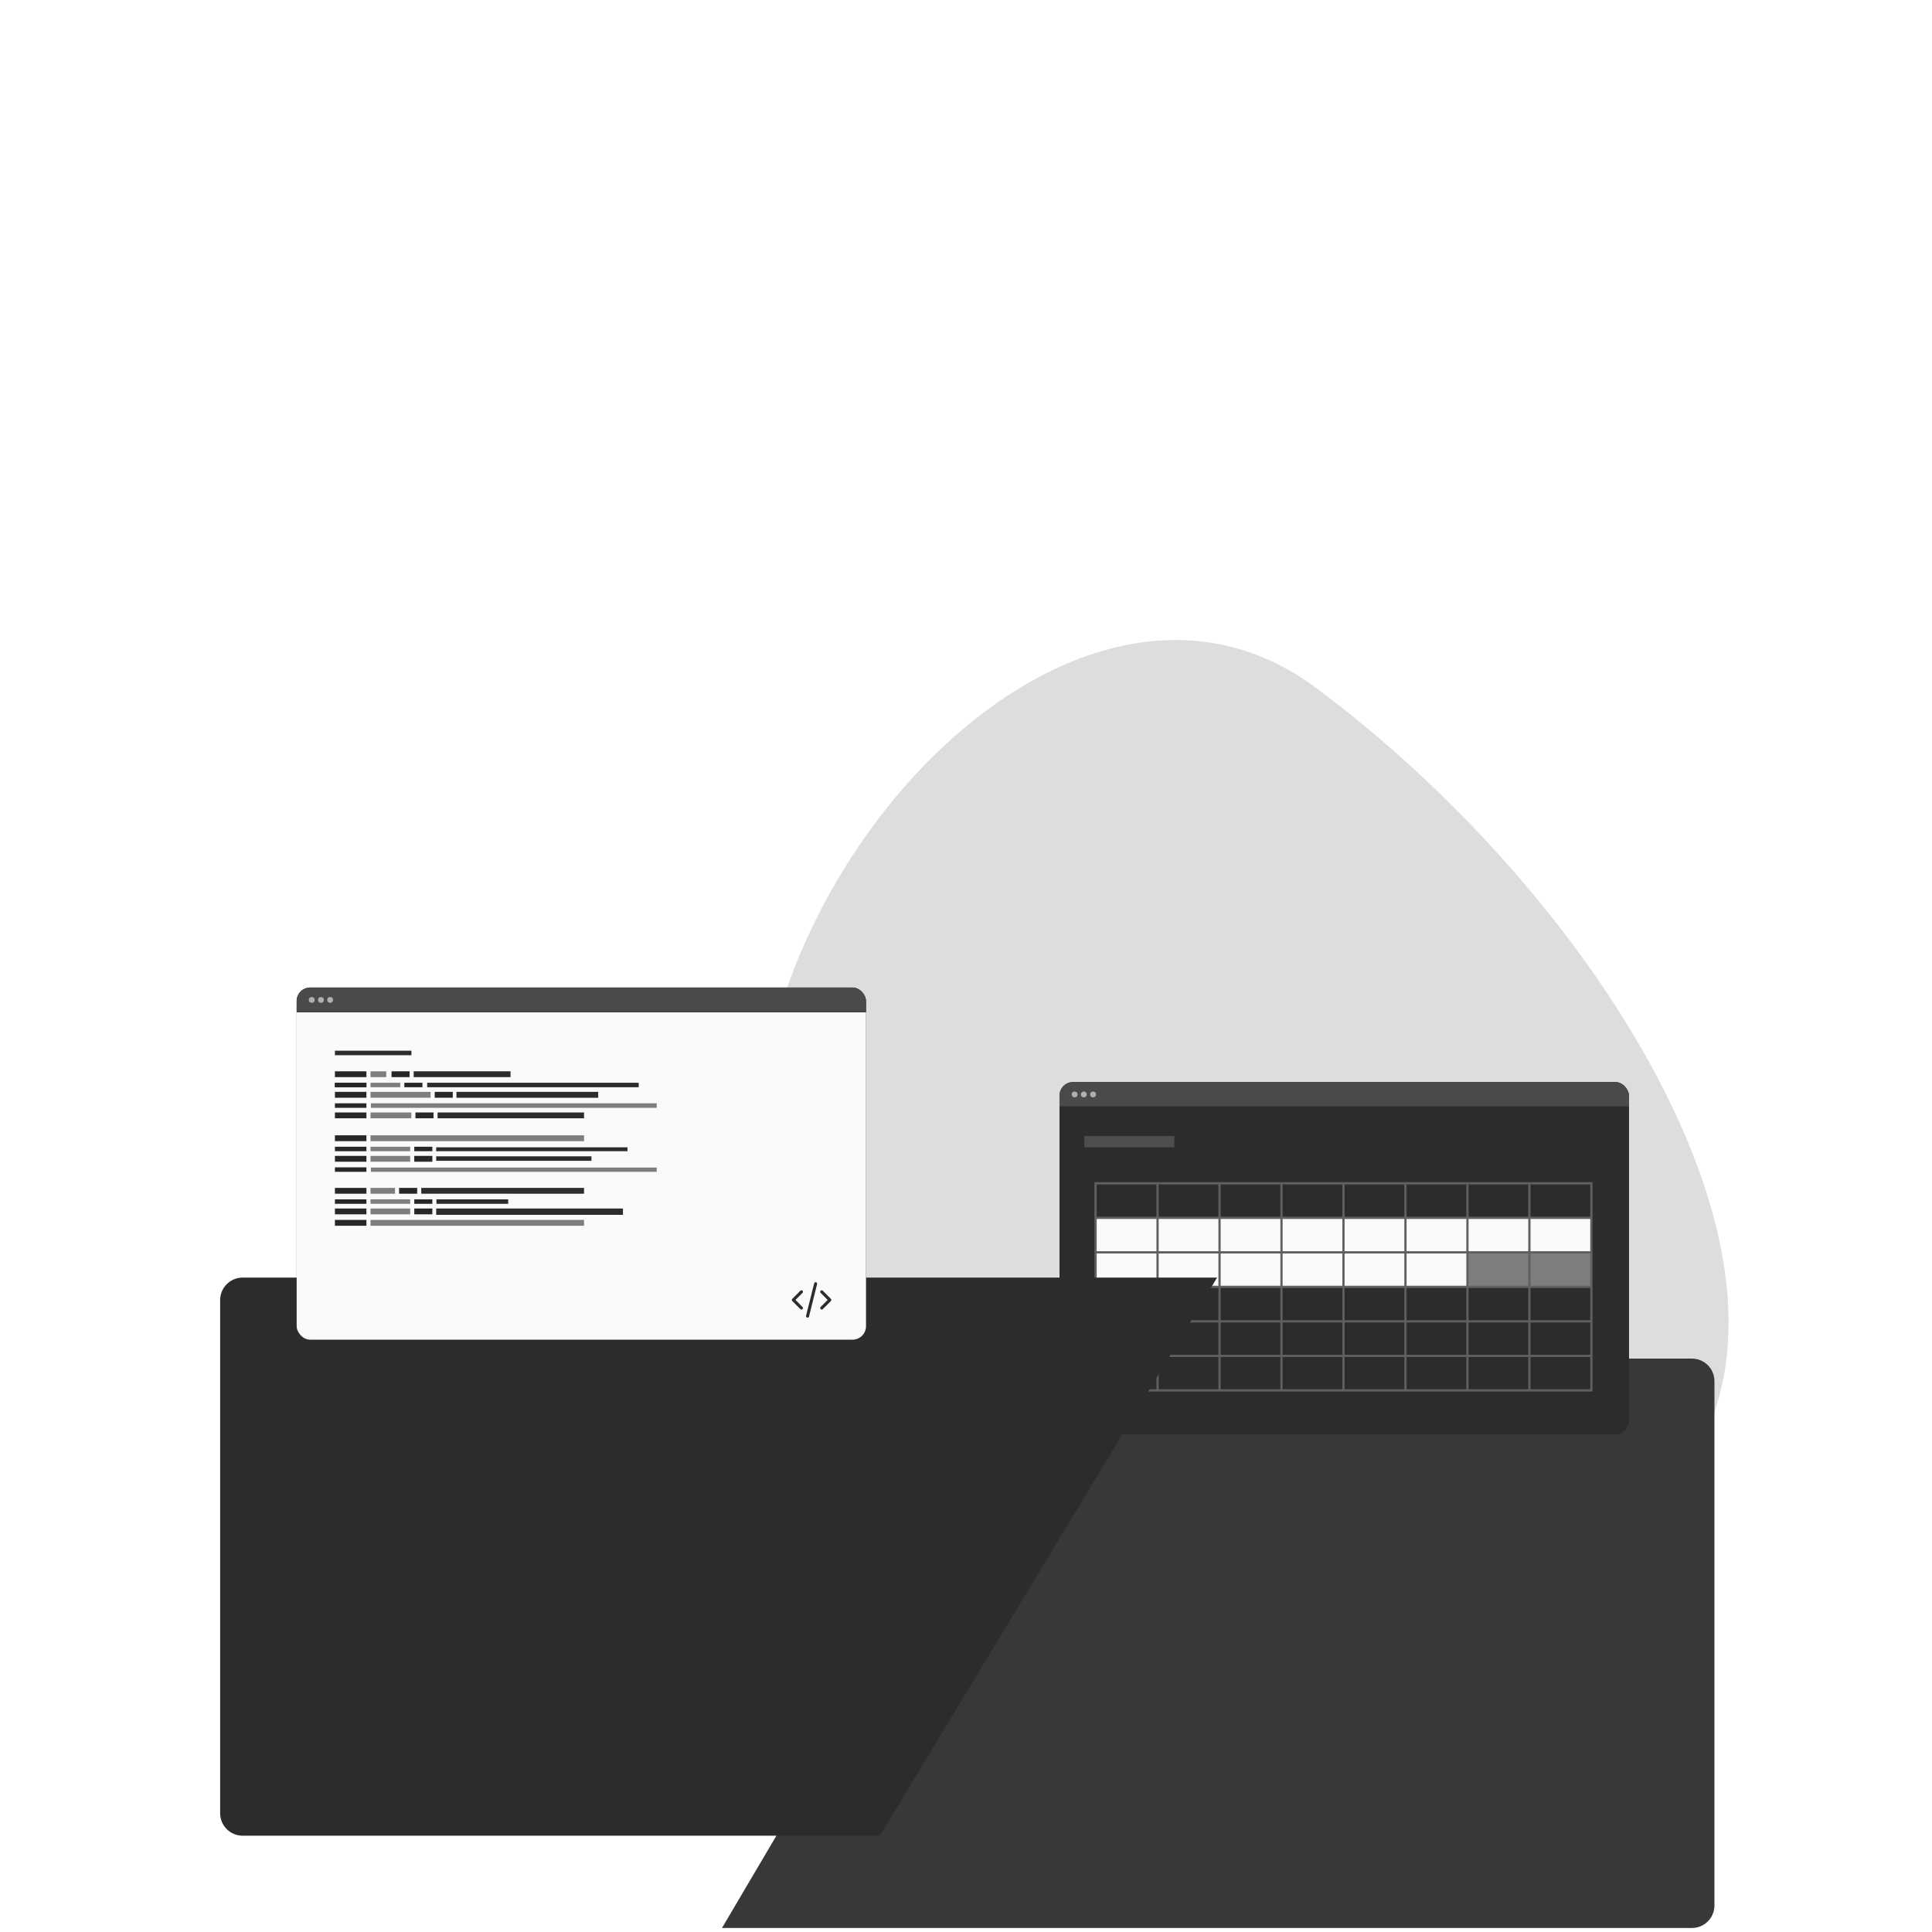 <svg width="588" height="588" viewBox="0 0 588 588" fill="none" xmlns="http://www.w3.org/2000/svg">
<path opacity="0.1" d="M72.242 146.965C110.198 83.687 296.47 80.655 347.275 180.259C398.08 279.863 280.459 438.116 194.147 378.378C107.835 318.639 34.286 210.253 72.242 146.965Z" fill="white"/>
<path opacity="0.2" d="M514.461 444.751C474.369 506.723 288.108 503.379 240.712 402.113C193.316 300.848 316.235 146.652 400.497 209.325C484.759 271.998 554.553 382.79 514.461 444.751Z" fill="#555555"/>
<g filter="url(#filter0_dddd_312_3678)">
<path d="M521.786 386.092C521.786 389.875 518.719 392.941 514.936 392.941H219.737L321.908 219.657H514.936C518.719 219.657 521.786 222.724 521.786 226.506V386.092Z" fill="#383838"/>
</g>
<g filter="url(#filter1_dddd_312_3678)">
<g clip-path="url(#clip0_312_3678)">
<rect x="322.475" y="252.533" width="173.284" height="107.173" rx="4.106" fill="#2C2C2C"/>
<rect width="173.284" height="7.391" transform="translate(322.475 252.533)" fill="#4A4A4A"/>
<circle cx="327.062" cy="256.3" r="0.892" fill="#B0B0B0"/>
<circle cx="329.866" cy="256.3" r="0.892" fill="#B0B0B0"/>
<circle cx="332.67" cy="256.3" r="0.892" fill="#B0B0B0"/>
<rect width="173.284" height="100.683" transform="translate(322.475 260.067)" fill="#2C2C2C"/>
<g clip-path="url(#clip1_312_3678)">
<path d="M476.106 345.139L473.638 347.607L476.106 350.075" stroke="#2C2C2C" stroke-width="0.926" stroke-linecap="round" stroke-linejoin="round"/>
<path d="M482.276 345.139L484.744 347.607L482.276 350.075" stroke="#2C2C2C" stroke-width="0.926" stroke-linecap="round" stroke-linejoin="round"/>
<path d="M480.425 342.671L477.957 352.543" stroke="#2C2C2C" stroke-width="0.926" stroke-linecap="round" stroke-linejoin="round"/>
</g>
<rect width="27.397" height="3.425" transform="translate(330.009 268.971)" fill="#4F4E4E"/>
<path d="M484.333 304.359H333.433V314.856H484.333V304.359Z" fill="#FAFAFA"/>
<path d="M484.333 304.359H446.444V314.856H484.333V304.359Z" fill="#7E7E7E"/>
<path d="M484.333 293.712H333.433V304.209H484.333V293.712Z" fill="#FAFAFA"/>
<path d="M446.614 283.354V346.367" stroke="#606060" stroke-width="0.685" stroke-miterlimit="10"/>
<path d="M408.883 283.354V346.367" stroke="#606060" stroke-width="0.685" stroke-miterlimit="10"/>
<path d="M333.433 346.367V283.354H484.333V346.367H333.433Z" stroke="#606060" stroke-width="0.685" stroke-miterlimit="10"/>
<path d="M427.748 283.354V346.367" stroke="#606060" stroke-width="0.685" stroke-miterlimit="10"/>
<path d="M465.468 283.354V346.367" stroke="#606060" stroke-width="0.685" stroke-miterlimit="10"/>
<path d="M390.018 283.354V346.367" stroke="#606060" stroke-width="0.685" stroke-miterlimit="10"/>
<path d="M352.298 283.354V346.367" stroke="#606060" stroke-width="0.685" stroke-miterlimit="10"/>
<path d="M333.433 314.866H484.333" stroke="#606060" stroke-width="0.685" stroke-miterlimit="10"/>
<path d="M333.433 335.87H484.333" stroke="#606060" stroke-width="0.685" stroke-miterlimit="10"/>
<path d="M333.433 293.862H484.333" stroke="#606060" stroke-width="0.685" stroke-miterlimit="10"/>
<path d="M333.433 304.359H484.333" stroke="#606060" stroke-width="0.685" stroke-miterlimit="10"/>
<path d="M333.433 325.363H484.333" stroke="#606060" stroke-width="0.685" stroke-miterlimit="10"/>
<path d="M371.163 283.354V346.367" stroke="#606060" stroke-width="0.685" stroke-miterlimit="10"/>
</g>
</g>
<g filter="url(#filter2_dddd_312_3678)">
<path d="M67 201.849C67 198.066 70.067 195 73.849 195H370.419L267.784 364.86H73.849C70.067 364.86 67 361.793 67 358.01V201.849Z" fill="#2C2C2C"/>
</g>
<g filter="url(#filter3_dddd_312_3678)">
<g clip-path="url(#clip2_312_3678)">
<rect x="90.287" y="223.767" width="173.284" height="107.173" rx="4.106" fill="#2C2C2C"/>
<rect width="173.284" height="7.391" transform="translate(90.287 223.767)" fill="#4A4A4A"/>
<circle cx="94.875" cy="227.533" r="0.892" fill="#B0B0B0"/>
<circle cx="97.679" cy="227.533" r="0.892" fill="#B0B0B0"/>
<circle cx="100.482" cy="227.533" r="0.892" fill="#B0B0B0"/>
<rect width="173.284" height="100.683" transform="translate(90.287 231.301)" fill="#FAFAFA"/>
<rect width="23.287" height="1.37" transform="translate(101.93 242.995)" fill="#2C2C2C"/>
<g clip-path="url(#clip3_312_3678)">
<rect width="9.589" height="1.776" transform="translate(101.93 249.261)" fill="#272727"/>
<rect width="5.505" height="1.776" transform="translate(119.155 249.261)" fill="#272727"/>
<rect width="29.476" height="1.776" transform="translate(125.903 249.261)" fill="#2C2C2C"/>
<rect width="4.794" height="1.776" transform="translate(112.762 249.261)" fill="#7E7E7E"/>
</g>
<g clip-path="url(#clip4_312_3678)">
<g clip-path="url(#clip5_312_3678)">
<rect width="9.589" height="1.776" transform="translate(101.93 252.736)" fill="#272727"/>
<rect width="9.589" height="1.776" transform="translate(101.93 252.736)" fill="#272727"/>
</g>
<rect width="9.056" height="1.776" transform="translate(112.762 252.736)" fill="#7E7E7E"/>
<rect width="5.505" height="1.776" transform="translate(123.061 252.736)" fill="#272727"/>
<rect width="84.93" height="2.055" transform="translate(130.012 252.533)" fill="#2C2C2C"/>
</g>
<g clip-path="url(#clip6_312_3678)">
<rect width="9.589" height="1.776" transform="translate(101.93 255.526)" fill="#272727"/>
<rect width="18.29" height="1.776" transform="translate(112.762 255.526)" fill="#7E7E7E"/>
<rect width="5.505" height="1.776" transform="translate(132.295 255.526)" fill="#272727"/>
<rect width="50.684" height="2.055" transform="translate(138.916 255.273)" fill="#2C2C2C"/>
</g>
<g clip-path="url(#clip7_312_3678)">
<rect width="9.589" height="1.776" transform="translate(101.93 259.002)" fill="#272727"/>
<rect width="93.834" height="2.055" transform="translate(112.89 258.697)" fill="#7E7E7E"/>
</g>
<g clip-path="url(#clip8_312_3678)">
<rect width="9.589" height="1.776" transform="translate(101.93 261.792)" fill="#272727"/>
<rect width="12.43" height="1.776" transform="translate(112.762 261.792)" fill="#7E7E7E"/>
<rect width="5.505" height="1.776" transform="translate(126.435 261.792)" fill="#272727"/>
<rect width="44.57" height="1.776" transform="translate(133.182 261.792)" fill="#2C2C2C"/>
</g>
<g clip-path="url(#clip9_312_3678)">
<rect width="9.589" height="1.776" transform="translate(101.93 268.743)" fill="#272727"/>
<rect width="64.99" height="1.776" transform="translate(112.762 268.743)" fill="#7E7E7E"/>
</g>
<g clip-path="url(#clip10_312_3678)">
<rect width="9.589" height="1.776" transform="translate(101.93 272.218)" fill="#272727"/>
<rect width="12.075" height="1.776" transform="translate(112.762 272.218)" fill="#7E7E7E"/>
<rect width="5.505" height="1.776" transform="translate(126.08 272.218)" fill="#272727"/>
<rect width="61.643" height="1.37" transform="translate(132.752 272.396)" fill="#2C2C2C"/>
</g>
<g clip-path="url(#clip11_312_3678)">
<rect width="9.589" height="1.776" transform="translate(101.93 275.008)" fill="#272727"/>
<rect width="12.075" height="1.776" transform="translate(112.762 275.008)" fill="#7E7E7E"/>
<rect width="5.505" height="1.776" transform="translate(126.08 275.008)" fill="#272727"/>
<rect width="84.93" height="1.37" transform="translate(132.752 275.135)" fill="#2C2C2C"/>
</g>
<g clip-path="url(#clip12_312_3678)">
<rect width="9.589" height="1.776" transform="translate(101.93 278.484)" fill="#272727"/>
<rect width="98.628" height="1.37" transform="translate(112.89 278.56)" fill="#7E7E7E"/>
</g>
<g clip-path="url(#clip13_312_3678)">
<rect width="9.589" height="1.776" transform="translate(101.93 284.749)" fill="#272727"/>
<rect width="7.458" height="1.776" transform="translate(112.762 284.749)" fill="#7E7E7E"/>
<rect width="5.505" height="1.776" transform="translate(121.463 284.749)" fill="#272727"/>
<rect width="49.541" height="1.776" transform="translate(128.211 284.749)" fill="#2C2C2C"/>
</g>
<g clip-path="url(#clip14_312_3678)">
<rect width="9.589" height="1.776" transform="translate(101.93 288.224)" fill="#272727"/>
<rect width="12.075" height="1.776" transform="translate(112.762 288.224)" fill="#7E7E7E"/>
<rect width="5.505" height="1.776" transform="translate(126.08 288.224)" fill="#272727"/>
<rect width="44.925" height="1.776" transform="translate(132.827 288.224)" fill="#2C2C2C"/>
</g>
<g clip-path="url(#clip15_312_3678)">
<rect width="9.589" height="1.776" transform="translate(101.93 291.015)" fill="#272727"/>
<rect width="12.075" height="1.776" transform="translate(112.762 291.015)" fill="#7E7E7E"/>
<rect width="5.505" height="1.776" transform="translate(126.08 291.015)" fill="#272727"/>
<rect width="65.752" height="2.055" transform="translate(132.752 290.889)" fill="#2C2C2C"/>
</g>
<g clip-path="url(#clip16_312_3678)">
<rect width="9.589" height="1.776" transform="translate(101.93 294.49)" fill="#272727"/>
<rect width="64.99" height="1.776" transform="translate(112.762 294.49)" fill="#7E7E7E"/>
</g>
<g clip-path="url(#clip17_312_3678)">
<path d="M243.918 316.372L241.45 318.84L243.918 321.308" stroke="#2C2C2C" stroke-width="0.926" stroke-linecap="round" stroke-linejoin="round"/>
<path d="M250.089 316.372L252.557 318.84L250.089 321.308" stroke="#2C2C2C" stroke-width="0.926" stroke-linecap="round" stroke-linejoin="round"/>
<path d="M248.237 313.904L245.769 323.776" stroke="#2C2C2C" stroke-width="0.926" stroke-linecap="round" stroke-linejoin="round"/>
</g>
</g>
</g>
<defs>
<filter id="filter0_dddd_312_3678" x="178.642" y="211.438" width="384.239" height="326.021" filterUnits="userSpaceOnUse" color-interpolation-filters="sRGB">
<feFlood flood-opacity="0" result="BackgroundImageFix"/>
<feColorMatrix in="SourceAlpha" type="matrix" values="0 0 0 0 0 0 0 0 0 0 0 0 0 0 0 0 0 0 127 0" result="hardAlpha"/>
<feOffset dy="6.164"/>
<feGaussianBlur stdDeviation="7.192"/>
<feColorMatrix type="matrix" values="0 0 0 0 0 0 0 0 0 0 0 0 0 0 0 0 0 0 0.1 0"/>
<feBlend mode="normal" in2="BackgroundImageFix" result="effect1_dropShadow_312_3678"/>
<feColorMatrix in="SourceAlpha" type="matrix" values="0 0 0 0 0 0 0 0 0 0 0 0 0 0 0 0 0 0 127 0" result="hardAlpha"/>
<feOffset dy="26.027"/>
<feGaussianBlur stdDeviation="13.013"/>
<feColorMatrix type="matrix" values="0 0 0 0 0 0 0 0 0 0 0 0 0 0 0 0 0 0 0.09 0"/>
<feBlend mode="normal" in2="effect1_dropShadow_312_3678" result="effect2_dropShadow_312_3678"/>
<feColorMatrix in="SourceAlpha" type="matrix" values="0 0 0 0 0 0 0 0 0 0 0 0 0 0 0 0 0 0 127 0" result="hardAlpha"/>
<feOffset dy="58.218"/>
<feGaussianBlur stdDeviation="17.465"/>
<feColorMatrix type="matrix" values="0 0 0 0 0 0 0 0 0 0 0 0 0 0 0 0 0 0 0.05 0"/>
<feBlend mode="normal" in2="effect2_dropShadow_312_3678" result="effect3_dropShadow_312_3678"/>
<feColorMatrix in="SourceAlpha" type="matrix" values="0 0 0 0 0 0 0 0 0 0 0 0 0 0 0 0 0 0 127 0" result="hardAlpha"/>
<feOffset dy="103.423"/>
<feGaussianBlur stdDeviation="20.547"/>
<feColorMatrix type="matrix" values="0 0 0 0 0 0 0 0 0 0 0 0 0 0 0 0 0 0 0.01 0"/>
<feBlend mode="normal" in2="effect3_dropShadow_312_3678" result="effect4_dropShadow_312_3678"/>
<feBlend mode="normal" in="SourceGraphic" in2="effect4_dropShadow_312_3678" result="shape"/>
</filter>
<filter id="filter1_dddd_312_3678" x="306.05" y="249.248" width="206.134" height="167.946" filterUnits="userSpaceOnUse" color-interpolation-filters="sRGB">
<feFlood flood-opacity="0" result="BackgroundImageFix"/>
<feColorMatrix in="SourceAlpha" type="matrix" values="0 0 0 0 0 0 0 0 0 0 0 0 0 0 0 0 0 0 127 0" result="hardAlpha"/>
<feOffset dy="2.464"/>
<feGaussianBlur stdDeviation="2.874"/>
<feColorMatrix type="matrix" values="0 0 0 0 0 0 0 0 0 0 0 0 0 0 0 0 0 0 0.1 0"/>
<feBlend mode="normal" in2="BackgroundImageFix" result="effect1_dropShadow_312_3678"/>
<feColorMatrix in="SourceAlpha" type="matrix" values="0 0 0 0 0 0 0 0 0 0 0 0 0 0 0 0 0 0 127 0" result="hardAlpha"/>
<feOffset dy="10.266"/>
<feGaussianBlur stdDeviation="5.133"/>
<feColorMatrix type="matrix" values="0 0 0 0 0 0 0 0 0 0 0 0 0 0 0 0 0 0 0.09 0"/>
<feBlend mode="normal" in2="effect1_dropShadow_312_3678" result="effect2_dropShadow_312_3678"/>
<feColorMatrix in="SourceAlpha" type="matrix" values="0 0 0 0 0 0 0 0 0 0 0 0 0 0 0 0 0 0 127 0" result="hardAlpha"/>
<feOffset dy="22.995"/>
<feGaussianBlur stdDeviation="6.981"/>
<feColorMatrix type="matrix" values="0 0 0 0 0 0 0 0 0 0 0 0 0 0 0 0 0 0 0.05 0"/>
<feBlend mode="normal" in2="effect2_dropShadow_312_3678" result="effect3_dropShadow_312_3678"/>
<feColorMatrix in="SourceAlpha" type="matrix" values="0 0 0 0 0 0 0 0 0 0 0 0 0 0 0 0 0 0 127 0" result="hardAlpha"/>
<feOffset dy="41.063"/>
<feGaussianBlur stdDeviation="8.213"/>
<feColorMatrix type="matrix" values="0 0 0 0 0 0 0 0 0 0 0 0 0 0 0 0 0 0 0.01 0"/>
<feBlend mode="normal" in2="effect3_dropShadow_312_3678" result="effect4_dropShadow_312_3678"/>
<feBlend mode="normal" in="SourceGraphic" in2="effect4_dropShadow_312_3678" result="shape"/>
</filter>
<filter id="filter2_dddd_312_3678" x="25.905" y="186.781" width="385.609" height="322.596" filterUnits="userSpaceOnUse" color-interpolation-filters="sRGB">
<feFlood flood-opacity="0" result="BackgroundImageFix"/>
<feColorMatrix in="SourceAlpha" type="matrix" values="0 0 0 0 0 0 0 0 0 0 0 0 0 0 0 0 0 0 127 0" result="hardAlpha"/>
<feOffset dy="6.164"/>
<feGaussianBlur stdDeviation="7.192"/>
<feColorMatrix type="matrix" values="0 0 0 0 0 0 0 0 0 0 0 0 0 0 0 0 0 0 0.1 0"/>
<feBlend mode="normal" in2="BackgroundImageFix" result="effect1_dropShadow_312_3678"/>
<feColorMatrix in="SourceAlpha" type="matrix" values="0 0 0 0 0 0 0 0 0 0 0 0 0 0 0 0 0 0 127 0" result="hardAlpha"/>
<feOffset dy="26.027"/>
<feGaussianBlur stdDeviation="13.013"/>
<feColorMatrix type="matrix" values="0 0 0 0 0 0 0 0 0 0 0 0 0 0 0 0 0 0 0.09 0"/>
<feBlend mode="normal" in2="effect1_dropShadow_312_3678" result="effect2_dropShadow_312_3678"/>
<feColorMatrix in="SourceAlpha" type="matrix" values="0 0 0 0 0 0 0 0 0 0 0 0 0 0 0 0 0 0 127 0" result="hardAlpha"/>
<feOffset dy="58.218"/>
<feGaussianBlur stdDeviation="17.465"/>
<feColorMatrix type="matrix" values="0 0 0 0 0 0 0 0 0 0 0 0 0 0 0 0 0 0 0.05 0"/>
<feBlend mode="normal" in2="effect2_dropShadow_312_3678" result="effect3_dropShadow_312_3678"/>
<feColorMatrix in="SourceAlpha" type="matrix" values="0 0 0 0 0 0 0 0 0 0 0 0 0 0 0 0 0 0 127 0" result="hardAlpha"/>
<feOffset dy="103.423"/>
<feGaussianBlur stdDeviation="20.547"/>
<feColorMatrix type="matrix" values="0 0 0 0 0 0 0 0 0 0 0 0 0 0 0 0 0 0 0.01 0"/>
<feBlend mode="normal" in2="effect3_dropShadow_312_3678" result="effect4_dropShadow_312_3678"/>
<feBlend mode="normal" in="SourceGraphic" in2="effect4_dropShadow_312_3678" result="shape"/>
</filter>
<filter id="filter3_dddd_312_3678" x="73.862" y="220.482" width="206.134" height="167.946" filterUnits="userSpaceOnUse" color-interpolation-filters="sRGB">
<feFlood flood-opacity="0" result="BackgroundImageFix"/>
<feColorMatrix in="SourceAlpha" type="matrix" values="0 0 0 0 0 0 0 0 0 0 0 0 0 0 0 0 0 0 127 0" result="hardAlpha"/>
<feOffset dy="2.464"/>
<feGaussianBlur stdDeviation="2.874"/>
<feColorMatrix type="matrix" values="0 0 0 0 0 0 0 0 0 0 0 0 0 0 0 0 0 0 0.1 0"/>
<feBlend mode="normal" in2="BackgroundImageFix" result="effect1_dropShadow_312_3678"/>
<feColorMatrix in="SourceAlpha" type="matrix" values="0 0 0 0 0 0 0 0 0 0 0 0 0 0 0 0 0 0 127 0" result="hardAlpha"/>
<feOffset dy="10.266"/>
<feGaussianBlur stdDeviation="5.133"/>
<feColorMatrix type="matrix" values="0 0 0 0 0 0 0 0 0 0 0 0 0 0 0 0 0 0 0.09 0"/>
<feBlend mode="normal" in2="effect1_dropShadow_312_3678" result="effect2_dropShadow_312_3678"/>
<feColorMatrix in="SourceAlpha" type="matrix" values="0 0 0 0 0 0 0 0 0 0 0 0 0 0 0 0 0 0 127 0" result="hardAlpha"/>
<feOffset dy="22.995"/>
<feGaussianBlur stdDeviation="6.981"/>
<feColorMatrix type="matrix" values="0 0 0 0 0 0 0 0 0 0 0 0 0 0 0 0 0 0 0.05 0"/>
<feBlend mode="normal" in2="effect2_dropShadow_312_3678" result="effect3_dropShadow_312_3678"/>
<feColorMatrix in="SourceAlpha" type="matrix" values="0 0 0 0 0 0 0 0 0 0 0 0 0 0 0 0 0 0 127 0" result="hardAlpha"/>
<feOffset dy="41.063"/>
<feGaussianBlur stdDeviation="8.213"/>
<feColorMatrix type="matrix" values="0 0 0 0 0 0 0 0 0 0 0 0 0 0 0 0 0 0 0.01 0"/>
<feBlend mode="normal" in2="effect3_dropShadow_312_3678" result="effect4_dropShadow_312_3678"/>
<feBlend mode="normal" in="SourceGraphic" in2="effect4_dropShadow_312_3678" result="shape"/>
</filter>
<clipPath id="clip0_312_3678">
<rect x="322.475" y="252.533" width="173.284" height="107.173" rx="4.106" fill="white"/>
</clipPath>
<clipPath id="clip1_312_3678">
<rect width="14.808" height="14.808" fill="white" transform="translate(471.787 340.203)"/>
</clipPath>
<clipPath id="clip2_312_3678">
<rect x="90.287" y="223.767" width="173.284" height="107.173" rx="4.106" fill="white"/>
</clipPath>
<clipPath id="clip3_312_3678">
<rect width="71.231" height="2.055" fill="white" transform="translate(101.93 249.261)"/>
</clipPath>
<clipPath id="clip4_312_3678">
<rect width="92.464" height="1.37" fill="white" transform="translate(101.93 252.736)"/>
</clipPath>
<clipPath id="clip5_312_3678">
<rect width="9.589" height="1.776" fill="white" transform="translate(101.93 252.736)"/>
</clipPath>
<clipPath id="clip6_312_3678">
<rect width="80.135" height="2.055" fill="white" transform="translate(101.93 255.526)"/>
</clipPath>
<clipPath id="clip7_312_3678">
<rect width="97.943" height="1.37" fill="white" transform="translate(101.93 259.002)"/>
</clipPath>
<clipPath id="clip8_312_3678">
<rect width="97.943" height="2.055" fill="white" transform="translate(101.93 261.792)"/>
</clipPath>
<clipPath id="clip9_312_3678">
<rect width="87.669" height="2.055" fill="white" transform="translate(101.93 268.743)"/>
</clipPath>
<clipPath id="clip10_312_3678">
<rect width="89.039" height="1.37" fill="white" transform="translate(101.93 272.218)"/>
</clipPath>
<clipPath id="clip11_312_3678">
<rect width="78.081" height="2.055" fill="white" transform="translate(101.93 275.008)"/>
</clipPath>
<clipPath id="clip12_312_3678">
<rect width="97.943" height="1.37" fill="white" transform="translate(101.93 278.484)"/>
</clipPath>
<clipPath id="clip13_312_3678">
<rect width="97.943" height="2.055" fill="white" transform="translate(101.93 284.749)"/>
</clipPath>
<clipPath id="clip14_312_3678">
<rect width="52.739" height="1.37" fill="white" transform="translate(101.93 288.224)"/>
</clipPath>
<clipPath id="clip15_312_3678">
<rect width="87.669" height="2.055" fill="white" transform="translate(101.93 291.015)"/>
</clipPath>
<clipPath id="clip16_312_3678">
<rect width="89.039" height="2.055" fill="white" transform="translate(101.93 294.49)"/>
</clipPath>
<clipPath id="clip17_312_3678">
<rect width="14.808" height="14.808" fill="white" transform="translate(239.599 311.436)"/>
</clipPath>
</defs>
</svg>
